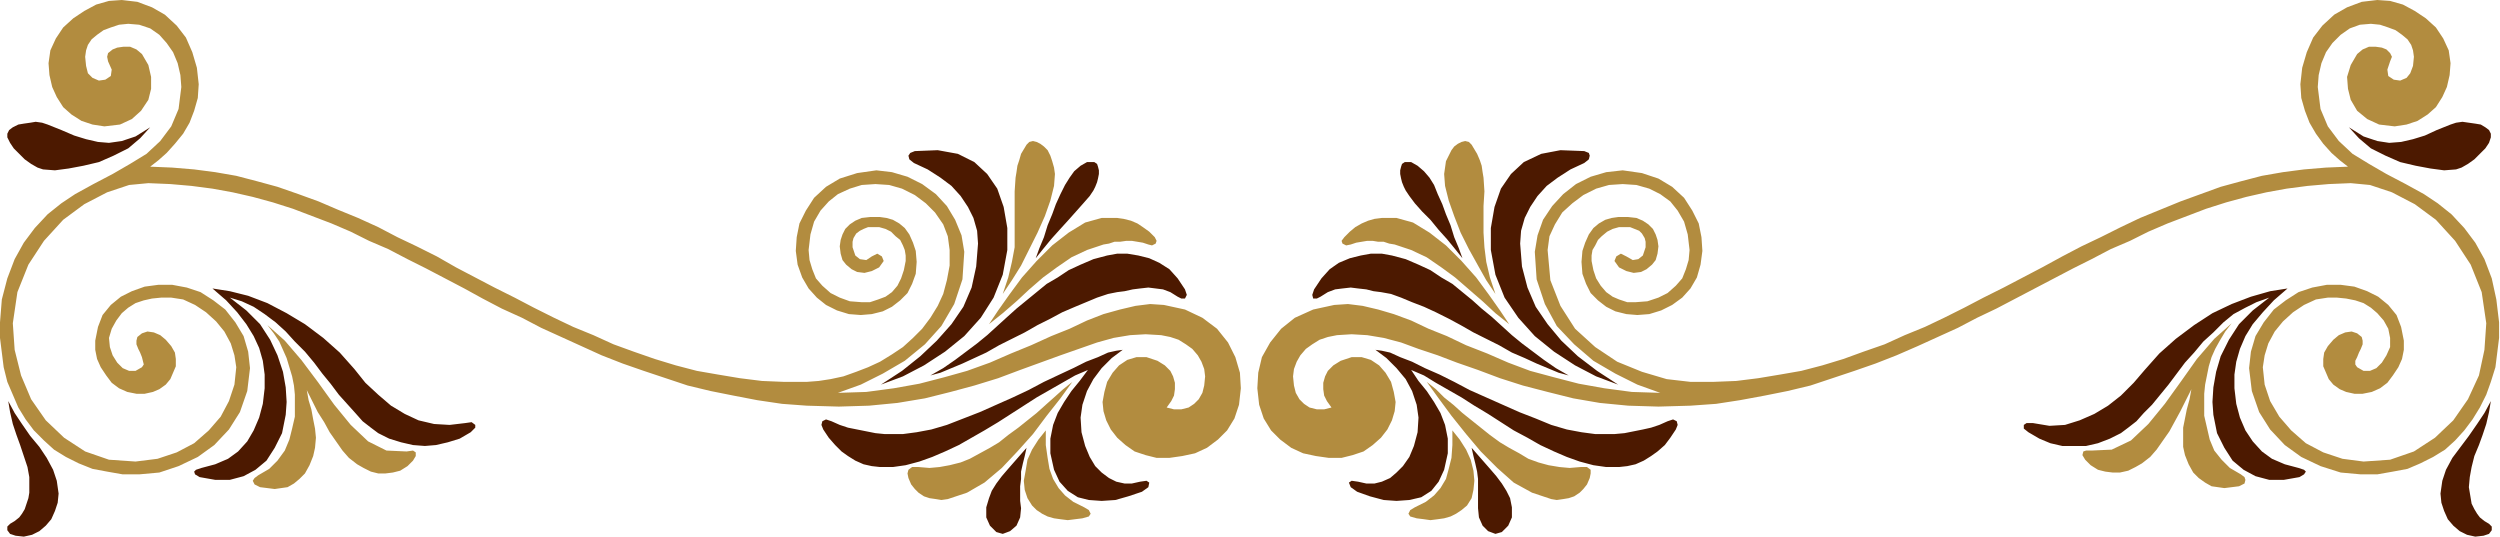 <?xml version="1.0" encoding="UTF-8" standalone="no"?>
<svg
   xmlns:dc="http://purl.org/dc/elements/1.1/"
   xmlns:cc="http://creativecommons.org/ns#"
   xmlns:rdf="http://www.w3.org/1999/02/22-rdf-syntax-ns#"
   xmlns:svg="http://www.w3.org/2000/svg"
   xmlns="http://www.w3.org/2000/svg"
   xmlns:sodipodi="http://sodipodi.sourceforge.net/DTD/sodipodi-0.dtd"
   xmlns:inkscape="http://www.inkscape.org/namespaces/inkscape"
   version="1.0"
   width="69.342mm"
   height="14.884mm"
   id="svg11"
   sodipodi:docname="BBL00125.WMF">
  <sodipodi:namedview
     pagecolor="#ffffff"
     bordercolor="#666666"
     borderopacity="1"
     objecttolerance="10"
     gridtolerance="10"
     guidetolerance="10"
     inkscape:pageopacity="0"
     inkscape:pageshadow="2"
     inkscape:window-width="640"
     inkscape:window-height="480"
     id="namedview13" />
  <defs
     id="defs3">
    <pattern
       id="WMFhbasepattern"
       patternUnits="userSpaceOnUse"
       width="6"
       height="6"
       x="0"
       y="0" />
  </defs>
  <path
     style="fill:#b28c3f;fill-rule:evenodd;fill-opacity:1;stroke:none;"
     d="  M 14.88,38.496   L 15.072,38.208   L 14.976,37.824   L 14.88,37.44   L 14.688,36.96   L 14.496,36.576   L 14.304,36.096   L 14.304,35.712   L 14.4,35.328   L 14.88,34.944   L 15.456,34.752   L 16.128,34.848   L 16.8,35.136   L 17.376,35.616   L 17.952,36.288   L 18.336,36.96   L 18.432,37.632   L 18.432,38.4   L 18.144,39.072   L 17.856,39.744   L 17.376,40.32   L 16.704,40.8   L 16.032,41.088   L 15.168,41.28   L 14.304,41.28   L 13.344,41.088   L 12.48,40.704   L 11.712,40.128   L 11.136,39.36   L 10.56,38.496   L 10.176,37.632   L 9.984,36.672   L 9.984,35.712   L 10.272,34.272   L 10.752,33.024   L 11.616,31.968   L 12.672,31.104   L 13.824,30.528   L 15.168,30.048   L 16.608,29.856   L 18.048,29.856   L 19.584,30.144   L 21.024,30.624   L 22.368,31.488   L 23.616,32.448   L 24.672,33.792   L 25.536,35.232   L 26.016,36.864   L 26.208,38.592   L 25.92,40.992   L 25.152,43.2   L 24,45.024   L 22.464,46.656   L 20.736,47.904   L 18.72,48.864   L 16.704,49.536   L 14.592,49.728   L 12.864,49.728   L 11.232,49.44   L 9.696,49.152   L 8.256,48.576   L 6.912,47.904   L 5.664,47.136   L 4.608,46.176   L 3.552,45.12   L 2.688,43.968   L 1.92,42.72   L 1.344,41.376   L 0.768,40.032   L 0.384,38.496   L 0.192,36.96   L 0,35.424   L 0,33.792   L 0.192,31.392   L 0.768,29.184   L 1.536,27.168   L 2.496,25.44   L 3.648,23.904   L 4.992,22.464   L 6.432,21.312   L 7.872,20.352   L 9.792,19.296   L 11.808,18.24   L 13.632,17.184   L 15.36,16.128   L 16.8,14.784   L 17.952,13.248   L 18.72,11.424   L 19.008,9.12   L 18.912,7.872   L 18.624,6.624   L 18.144,5.472   L 17.472,4.512   L 16.704,3.648   L 15.744,2.976   L 14.592,2.592   L 13.44,2.496   L 12.48,2.592   L 11.616,2.88   L 10.848,3.168   L 10.176,3.648   L 9.6,4.128   L 9.216,4.704   L 9.024,5.28   L 8.928,5.952   L 9.024,6.912   L 9.216,7.68   L 9.696,8.16   L 10.368,8.448   L 11.04,8.352   L 11.616,7.968   L 11.712,7.296   L 11.328,6.432   L 11.232,5.952   L 11.328,5.568   L 11.808,5.184   L 12.288,4.992   L 12.96,4.896   L 13.632,4.896   L 14.304,5.184   L 14.88,5.664   L 15.552,6.816   L 15.84,8.064   L 15.84,9.312   L 15.552,10.464   L 14.784,11.616   L 13.824,12.48   L 12.576,13.056   L 10.944,13.248   L 9.696,13.056   L 8.544,12.672   L 7.488,12   L 6.624,11.232   L 5.952,10.176   L 5.472,9.12   L 5.184,7.872   L 5.088,6.624   L 5.28,5.28   L 5.856,4.032   L 6.624,2.88   L 7.68,1.92   L 8.832,1.152   L 10.08,0.48   L 11.424,0.096   L 12.768,0   L 14.4,0.192   L 15.936,0.768   L 17.28,1.536   L 18.528,2.688   L 19.488,3.936   L 20.16,5.472   L 20.64,7.104   L 20.832,8.832   L 20.736,10.272   L 20.352,11.616   L 19.872,12.864   L 19.2,14.016   L 18.336,15.072   L 17.472,16.032   L 16.608,16.8   L 15.744,17.472   L 18.048,17.568   L 20.352,17.76   L 22.56,18.048   L 24.768,18.432   L 26.976,19.008   L 29.088,19.584   L 31.296,20.352   L 33.408,21.12   L 35.424,21.984   L 37.536,22.848   L 39.648,23.808   L 41.664,24.864   L 43.68,25.824   L 45.792,26.88   L 47.808,28.032   L 49.824,29.088   L 51.84,30.144   L 53.952,31.2   L 55.968,32.256   L 58.08,33.312   L 60.096,34.272   L 62.208,35.136   L 64.32,36.096   L 66.432,36.864   L 68.64,37.632   L 70.848,38.304   L 73.056,38.88   L 75.264,39.264   L 77.568,39.648   L 79.872,39.936   L 82.176,40.032   L 84.576,40.032   L 85.824,39.936   L 87.072,39.744   L 88.416,39.456   L 89.76,38.976   L 91.008,38.496   L 92.256,37.92   L 93.504,37.152   L 94.656,36.384   L 95.712,35.424   L 96.672,34.464   L 97.536,33.312   L 98.304,32.064   L 98.88,30.816   L 99.264,29.376   L 99.552,27.84   L 99.552,26.208   L 99.36,24.768   L 98.88,23.52   L 98.016,22.272   L 97.056,21.312   L 95.904,20.448   L 94.56,19.776   L 93.216,19.392   L 91.776,19.296   L 90.336,19.392   L 89.088,19.776   L 87.84,20.352   L 86.88,21.12   L 86.016,22.08   L 85.344,23.232   L 84.96,24.576   L 84.768,26.208   L 84.864,27.264   L 85.152,28.224   L 85.536,29.184   L 86.208,29.952   L 87.072,30.72   L 88.032,31.2   L 89.088,31.584   L 90.336,31.68   L 91.2,31.68   L 92.064,31.392   L 92.832,31.104   L 93.504,30.624   L 94.08,29.952   L 94.464,29.184   L 94.752,28.32   L 94.944,27.36   L 94.944,26.784   L 94.848,26.208   L 94.656,25.728   L 94.368,25.152   L 93.888,24.768   L 93.408,24.288   L 92.832,24   L 92.16,23.808   L 91.584,23.808   L 91.008,23.808   L 90.528,24   L 90.144,24.192   L 89.76,24.48   L 89.472,24.96   L 89.376,25.344   L 89.376,25.92   L 89.664,26.784   L 90.144,27.168   L 90.816,27.264   L 91.392,26.88   L 91.968,26.592   L 92.448,26.88   L 92.64,27.36   L 92.16,28.032   L 91.392,28.416   L 90.624,28.608   L 89.856,28.512   L 89.28,28.224   L 88.704,27.744   L 88.32,27.264   L 88.128,26.592   L 88.032,25.824   L 88.128,25.152   L 88.32,24.576   L 88.608,24   L 89.088,23.52   L 89.664,23.136   L 90.336,22.848   L 91.2,22.752   L 92.256,22.752   L 92.928,22.848   L 93.6,23.04   L 94.272,23.424   L 94.848,23.904   L 95.328,24.576   L 95.712,25.44   L 96,26.304   L 96.096,27.456   L 96,28.704   L 95.616,29.76   L 95.136,30.72   L 94.368,31.488   L 93.504,32.16   L 92.544,32.64   L 91.392,32.928   L 90.24,33.024   L 88.992,32.928   L 87.744,32.544   L 86.592,31.968   L 85.632,31.2   L 84.768,30.24   L 84.096,29.088   L 83.616,27.744   L 83.424,26.304   L 83.52,24.864   L 83.808,23.424   L 84.48,22.08   L 85.344,20.736   L 86.592,19.584   L 88.032,18.72   L 89.856,18.144   L 91.872,17.856   L 93.504,18.048   L 95.136,18.528   L 96.672,19.296   L 98.112,20.352   L 99.264,21.6   L 100.128,23.04   L 100.8,24.672   L 101.088,26.4   L 100.896,29.28   L 100.032,31.872   L 98.688,34.176   L 96.96,36.096   L 94.848,37.824   L 92.544,39.168   L 90.24,40.32   L 87.84,41.184   L 90.816,41.088   L 93.696,40.704   L 96.384,40.224   L 98.976,39.552   L 101.376,38.88   L 103.776,38.016   L 105.984,37.056   L 108.096,36.192   L 110.208,35.232   L 112.128,34.464   L 113.952,33.6   L 115.68,32.928   L 117.408,32.448   L 119.04,32.064   L 120.576,31.872   L 122.016,31.968   L 124.224,32.448   L 126.048,33.312   L 127.584,34.464   L 128.736,35.904   L 129.504,37.44   L 129.984,39.072   L 130.08,40.704   L 129.888,42.432   L 129.408,43.872   L 128.64,45.12   L 127.68,46.08   L 126.528,46.944   L 125.28,47.52   L 123.936,47.808   L 122.592,48   L 121.248,48   L 120.096,47.712   L 118.944,47.328   L 117.984,46.656   L 117.12,45.888   L 116.448,45.024   L 115.968,44.064   L 115.68,43.104   L 115.584,42.144   L 115.776,41.088   L 116.064,40.032   L 116.64,39.072   L 117.312,38.304   L 118.176,37.728   L 119.136,37.44   L 120.192,37.44   L 121.344,37.824   L 122.112,38.304   L 122.688,38.88   L 122.976,39.456   L 123.168,40.128   L 123.168,40.8   L 123.072,41.472   L 122.784,42.048   L 122.304,42.72   L 123.072,42.912   L 123.84,42.912   L 124.608,42.72   L 125.184,42.336   L 125.664,41.856   L 126.048,41.184   L 126.24,40.416   L 126.336,39.456   L 126.24,38.688   L 125.952,37.92   L 125.568,37.248   L 124.992,36.576   L 124.32,36.096   L 123.552,35.616   L 122.688,35.328   L 121.728,35.136   L 120.096,35.04   L 118.464,35.136   L 116.736,35.424   L 115.008,35.904   L 113.088,36.576   L 111.168,37.248   L 109.056,38.016   L 106.944,38.784   L 104.64,39.648   L 102.144,40.416   L 99.648,41.088   L 96.96,41.76   L 94.08,42.24   L 91.104,42.528   L 87.936,42.624   L 84.576,42.528   L 81.984,42.336   L 79.392,41.952   L 76.896,41.472   L 74.496,40.992   L 72.096,40.416   L 69.792,39.648   L 67.488,38.88   L 65.28,38.112   L 63.072,37.248   L 60.96,36.288   L 58.848,35.328   L 56.736,34.368   L 54.72,33.312   L 52.608,32.352   L 50.592,31.296   L 48.672,30.24   L 46.656,29.184   L 44.64,28.128   L 42.72,27.168   L 40.704,26.112   L 38.688,25.248   L 36.768,24.288   L 34.752,23.424   L 32.736,22.656   L 30.72,21.888   L 28.608,21.216   L 26.496,20.64   L 24.384,20.16   L 22.272,19.776   L 20.064,19.488   L 17.856,19.296   L 15.552,19.2   L 13.536,19.392   L 11.232,20.16   L 8.832,21.408   L 6.624,23.04   L 4.608,25.248   L 2.976,27.744   L 1.824,30.624   L 1.344,33.888   L 1.536,36.672   L 2.208,39.36   L 3.264,41.856   L 4.8,44.064   L 6.72,45.888   L 8.928,47.328   L 11.424,48.192   L 14.208,48.384   L 16.512,48.096   L 18.528,47.424   L 20.352,46.464   L 21.888,45.12   L 23.136,43.68   L 24,42.048   L 24.576,40.32   L 24.768,38.496   L 24.576,37.248   L 24.192,36   L 23.52,34.752   L 22.656,33.696   L 21.6,32.736   L 20.448,31.968   L 19.2,31.392   L 17.952,31.2   L 16.896,31.2   L 15.936,31.296   L 15.072,31.488   L 14.208,31.776   L 13.44,32.256   L 12.768,32.832   L 12.192,33.6   L 11.712,34.464   L 11.424,35.424   L 11.52,36.384   L 11.808,37.248   L 12.288,38.016   L 12.864,38.592   L 13.536,38.88   L 14.208,38.88   L 14.88,38.496  z    M 247.104,38.496   L 246.912,38.208   L 246.912,37.824   L 247.104,37.44   L 247.296,36.96   L 247.488,36.576   L 247.68,36.096   L 247.68,35.712   L 247.584,35.328   L 247.104,34.944   L 246.528,34.752   L 245.856,34.848   L 245.184,35.136   L 244.608,35.616   L 244.032,36.288   L 243.648,36.96   L 243.552,37.632   L 243.552,38.4   L 243.84,39.072   L 244.128,39.744   L 244.608,40.32   L 245.28,40.8   L 245.952,41.088   L 246.816,41.28   L 247.68,41.28   L 248.64,41.088   L 249.504,40.704   L 250.272,40.128   L 250.848,39.36   L 251.424,38.496   L 251.808,37.632   L 252,36.672   L 252,35.712   L 251.712,34.272   L 251.232,33.024   L 250.368,31.968   L 249.312,31.104   L 248.16,30.528   L 246.816,30.048   L 245.376,29.856   L 243.936,29.856   L 242.4,30.144   L 240.96,30.624   L 239.616,31.488   L 238.368,32.448   L 237.312,33.792   L 236.448,35.232   L 235.968,36.864   L 235.776,38.592   L 236.064,40.992   L 236.832,43.2   L 237.984,45.024   L 239.52,46.656   L 241.248,47.904   L 243.264,48.864   L 245.376,49.536   L 247.488,49.728   L 249.216,49.728   L 250.848,49.44   L 252.384,49.152   L 253.728,48.576   L 255.072,47.904   L 256.32,47.136   L 257.376,46.176   L 258.336,45.12   L 259.2,43.968   L 259.968,42.72   L 260.64,41.376   L 261.12,40.032   L 261.6,38.496   L 261.792,36.96   L 261.984,35.424   L 261.984,33.792   L 261.696,31.392   L 261.216,29.184   L 260.448,27.168   L 259.488,25.44   L 258.336,23.904   L 256.992,22.464   L 255.552,21.312   L 254.112,20.352   L 252.192,19.296   L 250.176,18.24   L 248.352,17.184   L 246.624,16.128   L 245.184,14.784   L 244.032,13.248   L 243.264,11.424   L 242.976,9.12   L 243.072,7.872   L 243.36,6.624   L 243.84,5.472   L 244.512,4.512   L 245.376,3.648   L 246.336,2.976   L 247.392,2.592   L 248.544,2.496   L 249.504,2.592   L 250.368,2.88   L 251.136,3.168   L 251.808,3.648   L 252.384,4.128   L 252.768,4.704   L 252.96,5.28   L 253.056,5.952   L 252.96,6.912   L 252.672,7.68   L 252.288,8.16   L 251.616,8.448   L 250.944,8.352   L 250.368,7.968   L 250.272,7.296   L 250.56,6.432   L 250.752,5.952   L 250.56,5.568   L 250.176,5.184   L 249.696,4.992   L 249.024,4.896   L 248.352,4.896   L 247.68,5.184   L 247.104,5.664   L 246.432,6.816   L 246.048,8.064   L 246.144,9.312   L 246.432,10.464   L 247.104,11.616   L 248.16,12.48   L 249.408,13.056   L 251.04,13.248   L 252.288,13.056   L 253.44,12.672   L 254.496,12   L 255.36,11.232   L 256.032,10.176   L 256.512,9.12   L 256.8,7.872   L 256.896,6.624   L 256.704,5.28   L 256.128,4.032   L 255.36,2.88   L 254.304,1.92   L 253.152,1.152   L 251.904,0.48   L 250.56,0.096   L 249.216,0   L 247.584,0.192   L 246.048,0.768   L 244.704,1.536   L 243.456,2.688   L 242.496,3.936   L 241.824,5.472   L 241.344,7.104   L 241.152,8.832   L 241.248,10.272   L 241.632,11.616   L 242.112,12.864   L 242.784,14.016   L 243.552,15.072   L 244.416,16.032   L 245.28,16.8   L 246.144,17.472   L 243.84,17.568   L 241.536,17.76   L 239.328,18.048   L 237.12,18.432   L 234.912,19.008   L 232.8,19.584   L 230.688,20.352   L 228.576,21.12   L 226.464,21.984   L 224.352,22.848   L 222.336,23.808   L 220.224,24.864   L 218.208,25.824   L 216.192,26.88   L 214.08,28.032   L 212.064,29.088   L 210.048,30.144   L 207.936,31.2   L 205.92,32.256   L 203.808,33.312   L 201.792,34.272   L 199.68,35.136   L 197.568,36.096   L 195.36,36.864   L 193.248,37.632   L 191.04,38.304   L 188.832,38.88   L 186.624,39.264   L 184.32,39.648   L 182.016,39.936   L 179.616,40.032   L 177.216,40.032   L 174.72,39.744   L 172.128,38.976   L 169.536,37.92   L 167.232,36.384   L 165.12,34.464   L 163.584,32.064   L 162.528,29.376   L 162.24,26.208   L 162.432,24.768   L 163.008,23.52   L 163.776,22.272   L 164.832,21.312   L 165.984,20.448   L 167.328,19.776   L 168.672,19.392   L 170.112,19.296   L 171.552,19.392   L 172.896,19.776   L 174.048,20.352   L 175.104,21.12   L 175.872,22.08   L 176.544,23.232   L 176.928,24.576   L 177.12,26.208   L 177.024,27.264   L 176.736,28.224   L 176.352,29.184   L 175.68,29.952   L 174.816,30.72   L 173.856,31.2   L 172.704,31.584   L 171.456,31.68   L 170.592,31.68   L 169.728,31.392   L 169.056,31.104   L 168.384,30.624   L 167.808,29.952   L 167.328,29.184   L 167.04,28.32   L 166.848,27.36   L 166.848,26.784   L 166.944,26.208   L 167.232,25.728   L 167.52,25.152   L 167.904,24.768   L 168.48,24.288   L 169.056,24   L 169.728,23.808   L 170.304,23.808   L 170.88,23.808   L 171.36,24   L 171.84,24.192   L 172.128,24.48   L 172.416,24.96   L 172.512,25.344   L 172.512,25.92   L 172.224,26.784   L 171.744,27.168   L 171.168,27.264   L 170.496,26.88   L 169.92,26.592   L 169.44,26.88   L 169.248,27.36   L 169.728,28.032   L 170.496,28.416   L 171.264,28.608   L 172.032,28.512   L 172.608,28.224   L 173.184,27.744   L 173.568,27.264   L 173.76,26.592   L 173.856,25.824   L 173.76,25.152   L 173.568,24.576   L 173.28,24   L 172.8,23.52   L 172.224,23.136   L 171.552,22.848   L 170.688,22.752   L 169.632,22.752   L 168.96,22.848   L 168.288,23.04   L 167.616,23.424   L 167.04,23.904   L 166.56,24.576   L 166.176,25.44   L 165.888,26.304   L 165.792,27.456   L 165.888,28.704   L 166.272,29.76   L 166.752,30.72   L 167.52,31.488   L 168.384,32.16   L 169.344,32.64   L 170.496,32.928   L 171.648,33.024   L 172.896,32.928   L 174.144,32.544   L 175.296,31.968   L 176.352,31.2   L 177.216,30.24   L 177.888,29.088   L 178.272,27.744   L 178.464,26.304   L 178.368,24.864   L 178.08,23.424   L 177.408,22.08   L 176.544,20.736   L 175.296,19.584   L 173.856,18.72   L 172.128,18.144   L 170.112,17.856   L 168.384,18.048   L 166.752,18.528   L 165.216,19.296   L 163.872,20.352   L 162.72,21.6   L 161.76,23.04   L 161.184,24.672   L 160.896,26.4   L 161.088,29.28   L 161.952,31.872   L 163.2,34.176   L 165.024,36.096   L 167.04,37.824   L 169.344,39.168   L 171.648,40.32   L 174.048,41.184   L 171.072,41.088   L 168.192,40.704   L 165.504,40.224   L 162.912,39.552   L 160.416,38.88   L 158.112,38.016   L 155.904,37.056   L 153.696,36.192   L 151.68,35.232   L 149.76,34.464   L 147.936,33.6   L 146.112,32.928   L 144.48,32.448   L 142.848,32.064   L 141.312,31.872   L 139.872,31.968   L 137.664,32.448   L 135.744,33.312   L 134.304,34.464   L 133.152,35.904   L 132.288,37.44   L 131.904,39.072   L 131.808,40.704   L 132,42.432   L 132.48,43.872   L 133.248,45.12   L 134.208,46.08   L 135.36,46.944   L 136.608,47.52   L 137.952,47.808   L 139.296,48   L 140.64,48   L 141.792,47.712   L 142.944,47.328   L 143.904,46.656   L 144.768,45.888   L 145.44,45.024   L 145.92,44.064   L 146.208,43.104   L 146.304,42.144   L 146.112,41.088   L 145.824,40.032   L 145.248,39.072   L 144.576,38.304   L 143.712,37.728   L 142.752,37.44   L 141.696,37.44   L 140.544,37.824   L 139.776,38.304   L 139.2,38.88   L 138.912,39.456   L 138.72,40.128   L 138.72,40.8   L 138.816,41.472   L 139.104,42.048   L 139.584,42.72   L 138.816,42.912   L 138.048,42.912   L 137.28,42.72   L 136.704,42.336   L 136.224,41.856   L 135.84,41.184   L 135.648,40.416   L 135.552,39.456   L 135.648,38.688   L 135.936,37.92   L 136.32,37.248   L 136.896,36.576   L 137.568,36.096   L 138.336,35.616   L 139.2,35.328   L 140.16,35.136   L 141.696,35.04   L 143.328,35.136   L 145.056,35.424   L 146.88,35.904   L 148.704,36.576   L 150.72,37.248   L 152.736,38.016   L 154.944,38.784   L 157.248,39.648   L 159.648,40.416   L 162.24,41.088   L 164.928,41.76   L 167.712,42.24   L 170.688,42.528   L 173.856,42.624   L 177.216,42.528   L 179.904,42.336   L 182.4,41.952   L 184.992,41.472   L 187.392,40.992   L 189.792,40.416   L 192.096,39.648   L 194.4,38.88   L 196.608,38.112   L 198.816,37.248   L 201.024,36.288   L 203.136,35.328   L 205.248,34.368   L 207.264,33.312   L 209.28,32.352   L 211.296,31.296   L 213.312,30.24   L 215.328,29.184   L 217.344,28.128   L 219.264,27.168   L 221.28,26.112   L 223.296,25.248   L 225.216,24.288   L 227.232,23.424   L 229.248,22.656   L 231.264,21.888   L 233.376,21.216   L 235.488,20.64   L 237.6,20.16   L 239.712,19.776   L 241.92,19.488   L 244.128,19.296   L 246.432,19.2   L 248.448,19.392   L 250.752,20.16   L 253.152,21.408   L 255.36,23.04   L 257.376,25.248   L 259.008,27.744   L 260.16,30.624   L 260.64,33.888   L 260.448,36.672   L 259.872,39.36   L 258.72,41.856   L 257.184,44.064   L 255.264,45.888   L 253.056,47.328   L 250.56,48.192   L 247.776,48.384   L 245.568,48.096   L 243.552,47.424   L 241.728,46.464   L 240.192,45.12   L 238.944,43.68   L 237.984,42.048   L 237.408,40.32   L 237.216,38.496   L 237.408,37.248   L 237.792,36   L 238.464,34.752   L 239.328,33.696   L 240.384,32.736   L 241.536,31.968   L 242.784,31.392   L 244.032,31.2   L 244.992,31.2   L 245.952,31.296   L 246.912,31.488   L 247.776,31.776   L 248.544,32.256   L 249.216,32.832   L 249.888,33.6   L 250.368,34.464   L 250.56,35.424   L 250.56,36.384   L 250.176,37.248   L 249.696,38.016   L 249.12,38.592   L 248.448,38.88   L 247.776,38.88   L 247.104,38.496  z   "
     id="path5" />
  <path
     style="fill:#4c1900;fill-rule:evenodd;fill-opacity:1;stroke:none;"
     d="  M 107.616,46.944   L 106.944,47.712   L 106.272,48.48   L 105.6,49.248   L 105.024,49.92   L 104.448,50.688   L 103.968,51.456   L 103.68,52.224   L 103.392,53.184   L 103.392,54.24   L 103.776,55.104   L 104.448,55.776   L 105.12,55.968   L 105.888,55.68   L 106.56,55.104   L 106.944,54.24   L 107.04,53.28   L 106.944,52.512   L 106.944,51.744   L 106.944,50.976   L 107.04,50.208   L 107.04,49.44   L 107.232,48.576   L 107.424,47.808   L 107.616,46.944  z    M 117.696,36.672   L 117.024,36.768   L 116.16,36.96   L 115.104,37.44   L 113.856,37.92   L 112.512,38.592   L 111.072,39.264   L 109.44,40.032   L 107.808,40.896   L 106.176,41.664   L 104.448,42.432   L 102.72,43.2   L 100.992,43.872   L 99.264,44.544   L 97.632,45.024   L 96.096,45.312   L 94.656,45.504   L 93.696,45.504   L 92.736,45.504   L 91.776,45.408   L 90.816,45.216   L 89.856,45.024   L 88.896,44.832   L 88.032,44.544   L 87.168,44.16   L 86.592,43.968   L 86.208,44.16   L 86.112,44.544   L 86.304,45.024   L 86.88,45.888   L 87.552,46.656   L 88.224,47.328   L 88.896,47.808   L 89.664,48.288   L 90.528,48.672   L 91.392,48.864   L 92.256,48.96   L 93.6,48.96   L 94.944,48.768   L 96.384,48.384   L 97.728,47.904   L 99.072,47.328   L 100.512,46.656   L 101.856,45.888   L 103.2,45.12   L 104.64,44.256   L 105.984,43.392   L 107.328,42.528   L 108.672,41.664   L 110.016,40.896   L 111.36,40.128   L 112.704,39.36   L 114.048,38.784   L 113.184,39.936   L 112.32,40.992   L 111.552,42.144   L 110.88,43.296   L 110.4,44.544   L 110.112,45.984   L 110.112,47.52   L 110.496,49.248   L 111.072,50.496   L 111.936,51.456   L 112.992,52.128   L 114.144,52.416   L 115.488,52.512   L 116.928,52.416   L 118.272,52.032   L 119.712,51.552   L 120.384,51.072   L 120.48,50.592   L 120.192,50.4   L 119.52,50.496   L 118.656,50.688   L 117.888,50.688   L 117.024,50.496   L 116.256,50.112   L 115.488,49.536   L 114.816,48.864   L 114.24,47.904   L 113.76,46.752   L 113.376,45.312   L 113.28,43.776   L 113.472,42.432   L 113.952,40.992   L 114.624,39.744   L 115.488,38.592   L 116.544,37.536   L 117.696,36.672  z    M 108.576,27.072   L 109.344,26.112   L 110.208,25.056   L 111.072,24.096   L 112.032,23.04   L 112.8,22.176   L 113.568,21.312   L 114.24,20.544   L 114.624,19.968   L 114.816,19.584   L 115.008,19.104   L 115.104,18.72   L 115.2,18.24   L 115.2,17.856   L 115.104,17.472   L 115.008,17.184   L 114.72,16.992   L 113.952,16.992   L 113.28,17.376   L 112.608,17.952   L 112.128,18.624   L 111.648,19.392   L 111.168,20.352   L 110.688,21.408   L 110.304,22.464   L 109.824,23.616   L 109.44,24.864   L 108.96,26.016   L 108.576,27.072  z    M 97.536,39.36   L 98.592,39.072   L 99.744,38.592   L 100.896,38.112   L 102.144,37.536   L 103.392,36.96   L 104.736,36.192   L 106.08,35.52   L 107.424,34.848   L 108.768,34.08   L 110.112,33.408   L 111.36,32.736   L 112.704,32.16   L 113.856,31.68   L 115.008,31.2   L 116.16,30.816   L 117.12,30.624   L 117.888,30.528   L 118.752,30.336   L 119.52,30.24   L 120.384,30.144   L 121.152,30.24   L 121.92,30.336   L 122.688,30.624   L 123.456,31.104   L 123.84,31.296   L 124.224,31.296   L 124.416,30.912   L 124.224,30.336   L 123.456,29.184   L 122.592,28.224   L 121.536,27.552   L 120.48,27.072   L 119.328,26.784   L 118.176,26.592   L 117.12,26.592   L 116.064,26.784   L 114.624,27.168   L 113.28,27.744   L 112.032,28.32   L 110.88,29.088   L 109.728,29.76   L 108.672,30.624   L 107.616,31.488   L 106.56,32.352   L 105.6,33.216   L 104.544,34.176   L 103.488,35.136   L 102.432,36   L 101.28,36.864   L 100.128,37.728   L 98.88,38.592   L 97.536,39.36  z    M 92.352,40.32   L 94.56,38.88   L 96.48,37.344   L 98.208,35.712   L 99.744,33.984   L 100.992,32.16   L 101.856,30.144   L 102.336,27.936   L 102.528,25.536   L 102.432,24.192   L 102.048,22.848   L 101.472,21.696   L 100.704,20.544   L 99.744,19.488   L 98.592,18.624   L 97.248,17.76   L 95.808,17.088   L 95.328,16.704   L 95.232,16.32   L 95.424,16.032   L 95.904,15.84   L 98.304,15.744   L 100.416,16.128   L 102.144,16.992   L 103.488,18.24   L 104.544,19.776   L 105.216,21.696   L 105.6,23.904   L 105.6,26.208   L 105.12,28.8   L 104.16,31.2   L 102.816,33.312   L 101.088,35.232   L 99.072,36.864   L 96.864,38.304   L 94.656,39.456   L 92.352,40.32  z    M 22.272,30.24   L 24.096,30.528   L 26.016,31.008   L 28.032,31.776   L 30.048,32.832   L 31.968,33.984   L 33.888,35.424   L 35.616,36.96   L 37.152,38.688   L 38.304,40.128   L 39.648,41.376   L 40.992,42.528   L 42.432,43.392   L 43.872,44.064   L 45.504,44.448   L 47.136,44.544   L 48.768,44.352   L 49.44,44.256   L 49.824,44.544   L 49.824,44.832   L 49.344,45.312   L 48.192,45.984   L 46.944,46.368   L 45.696,46.656   L 44.544,46.752   L 43.296,46.656   L 42.048,46.368   L 40.8,45.984   L 39.648,45.408   L 38.88,44.832   L 38.016,44.16   L 37.248,43.296   L 36.384,42.336   L 35.52,41.376   L 34.656,40.224   L 33.792,39.168   L 32.928,38.016   L 31.968,36.864   L 30.912,35.808   L 29.952,34.752   L 28.896,33.792   L 27.744,32.928   L 26.592,32.16   L 25.344,31.584   L 24.096,31.2   L 25.824,32.544   L 27.264,33.984   L 28.32,35.616   L 29.088,37.248   L 29.664,38.976   L 29.952,40.608   L 30.048,42.144   L 29.952,43.488   L 29.568,45.408   L 28.8,46.944   L 27.936,48.288   L 26.784,49.248   L 25.536,49.92   L 24.096,50.304   L 22.56,50.304   L 20.928,50.016   L 20.448,49.728   L 20.352,49.44   L 20.544,49.248   L 21.12,49.056   L 22.56,48.672   L 23.904,48.096   L 24.96,47.328   L 25.92,46.272   L 26.592,45.12   L 27.168,43.776   L 27.552,42.336   L 27.744,40.704   L 27.744,39.264   L 27.552,37.824   L 27.168,36.48   L 26.592,35.232   L 25.824,33.984   L 24.864,32.736   L 23.712,31.488   L 22.272,30.24  z    M 0.864,42.048   L 1.536,43.296   L 2.304,44.448   L 3.168,45.696   L 4.128,46.848   L 4.896,48   L 5.568,49.248   L 5.952,50.4   L 6.144,51.744   L 6.048,52.704   L 5.76,53.568   L 5.376,54.432   L 4.8,55.104   L 4.128,55.68   L 3.36,56.064   L 2.496,56.256   L 1.632,56.16   L 1.056,55.968   L 0.768,55.584   L 0.768,55.2   L 1.056,54.912   L 1.536,54.624   L 2.016,54.24   L 2.304,53.856   L 2.592,53.376   L 2.784,52.8   L 2.976,52.224   L 3.072,51.648   L 3.072,51.072   L 3.072,50.016   L 2.88,48.96   L 2.496,47.808   L 2.112,46.656   L 1.728,45.6   L 1.344,44.448   L 1.056,43.2   L 0.864,42.048  z    M 15.744,13.344   L 14.688,14.496   L 13.44,15.552   L 11.904,16.32   L 10.368,16.992   L 8.736,17.376   L 7.2,17.664   L 5.76,17.856   L 4.512,17.76   L 3.936,17.568   L 3.264,17.184   L 2.592,16.704   L 2.016,16.128   L 1.44,15.552   L 1.056,14.976   L 0.768,14.4   L 0.768,14.016   L 0.96,13.632   L 1.344,13.344   L 1.92,13.056   L 2.496,12.96   L 3.168,12.864   L 3.744,12.768   L 4.416,12.864   L 4.992,13.056   L 6.432,13.632   L 7.776,14.208   L 9.024,14.592   L 10.272,14.88   L 11.424,14.976   L 12.768,14.784   L 14.208,14.304   L 15.744,13.344  z    M 261.12,42.048   L 260.448,43.296   L 259.68,44.448   L 258.816,45.696   L 257.952,46.848   L 257.088,48   L 256.416,49.248   L 256.032,50.4   L 255.84,51.744   L 255.936,52.704   L 256.224,53.568   L 256.608,54.432   L 257.184,55.104   L 257.856,55.68   L 258.624,56.064   L 259.488,56.256   L 260.352,56.16   L 260.928,55.968   L 261.216,55.584   L 261.216,55.2   L 260.928,54.912   L 260.448,54.624   L 259.968,54.24   L 259.68,53.856   L 259.392,53.376   L 259.104,52.8   L 259.008,52.224   L 258.912,51.648   L 258.816,51.072   L 258.912,50.016   L 259.104,48.96   L 259.392,47.808   L 259.872,46.656   L 260.256,45.6   L 260.64,44.448   L 260.928,43.2   L 261.12,42.048  z    M 246.24,13.344   L 247.296,14.496   L 248.544,15.552   L 250.08,16.32   L 251.616,16.992   L 253.248,17.376   L 254.784,17.664   L 256.224,17.856   L 257.472,17.76   L 258.048,17.568   L 258.72,17.184   L 259.392,16.704   L 259.968,16.128   L 260.544,15.552   L 260.928,14.976   L 261.12,14.4   L 261.12,14.016   L 260.928,13.632   L 260.544,13.344   L 260.064,13.056   L 259.488,12.96   L 258.816,12.864   L 258.144,12.768   L 257.472,12.864   L 256.896,13.056   L 255.456,13.632   L 254.208,14.208   L 252.96,14.592   L 251.712,14.88   L 250.464,14.976   L 249.216,14.784   L 247.776,14.304   L 246.24,13.344  z    M 239.808,30.24   L 237.984,30.528   L 235.968,31.104   L 233.952,31.872   L 231.936,32.832   L 230.016,34.08   L 228.096,35.52   L 226.368,37.056   L 224.832,38.784   L 223.68,40.128   L 222.336,41.472   L 220.992,42.528   L 219.552,43.392   L 218.016,44.064   L 216.48,44.544   L 214.848,44.64   L 213.12,44.352   L 212.448,44.352   L 212.16,44.544   L 212.16,44.928   L 212.64,45.312   L 213.792,45.984   L 214.944,46.464   L 216.192,46.752   L 217.44,46.752   L 218.688,46.752   L 219.936,46.464   L 221.184,45.984   L 222.336,45.408   L 223.104,44.832   L 223.968,44.16   L 224.736,43.296   L 225.6,42.432   L 226.464,41.376   L 227.328,40.32   L 228.192,39.168   L 229.056,38.016   L 230.016,36.96   L 230.976,35.808   L 232.032,34.848   L 233.088,33.792   L 234.144,32.928   L 235.392,32.256   L 236.544,31.68   L 237.888,31.2   L 236.16,32.544   L 234.72,33.984   L 233.664,35.616   L 232.8,37.344   L 232.32,38.976   L 232.032,40.608   L 231.936,42.144   L 232.032,43.488   L 232.416,45.408   L 233.184,46.944   L 234.048,48.288   L 235.2,49.248   L 236.448,49.92   L 237.888,50.304   L 239.424,50.304   L 241.056,50.016   L 241.536,49.728   L 241.728,49.44   L 241.536,49.248   L 240.96,49.056   L 239.52,48.672   L 238.176,48.096   L 237.12,47.328   L 236.16,46.272   L 235.392,45.12   L 234.816,43.776   L 234.432,42.336   L 234.24,40.704   L 234.24,39.264   L 234.432,37.92   L 234.816,36.576   L 235.392,35.232   L 236.16,33.984   L 237.216,32.736   L 238.368,31.488   L 239.808,30.24  z    M 169.632,40.32   L 167.424,38.88   L 165.408,37.344   L 163.68,35.712   L 162.24,33.984   L 160.992,32.16   L 160.128,30.144   L 159.552,27.936   L 159.36,25.536   L 159.456,24.192   L 159.84,22.848   L 160.416,21.696   L 161.184,20.544   L 162.144,19.488   L 163.296,18.624   L 164.64,17.76   L 166.08,17.088   L 166.56,16.704   L 166.656,16.32   L 166.56,16.032   L 166.08,15.84   L 163.584,15.744   L 161.568,16.128   L 159.744,16.992   L 158.4,18.24   L 157.344,19.776   L 156.672,21.696   L 156.288,23.904   L 156.288,26.208   L 156.768,28.8   L 157.728,31.2   L 159.168,33.312   L 160.896,35.232   L 162.912,36.864   L 165.12,38.304   L 167.328,39.456   L 169.632,40.32  z    M 153.312,27.072   L 152.544,26.112   L 151.68,25.056   L 150.816,24.096   L 149.952,23.04   L 149.088,22.176   L 148.32,21.312   L 147.744,20.544   L 147.36,19.968   L 147.168,19.584   L 146.976,19.104   L 146.88,18.72   L 146.784,18.24   L 146.784,17.856   L 146.88,17.472   L 146.976,17.184   L 147.264,16.992   L 147.936,16.992   L 148.608,17.376   L 149.28,17.952   L 149.856,18.624   L 150.336,19.392   L 150.72,20.352   L 151.2,21.408   L 151.584,22.464   L 152.064,23.616   L 152.448,24.864   L 152.928,26.016   L 153.312,27.072  z    M 164.448,39.36   L 163.392,39.072   L 162.24,38.592   L 161.088,38.112   L 159.84,37.536   L 158.496,36.96   L 157.152,36.192   L 155.808,35.52   L 154.464,34.848   L 153.12,34.08   L 151.872,33.408   L 150.528,32.736   L 149.28,32.16   L 148.032,31.68   L 146.88,31.2   L 145.824,30.816   L 144.768,30.624   L 144,30.528   L 143.232,30.336   L 142.368,30.24   L 141.6,30.144   L 140.736,30.24   L 139.968,30.336   L 139.2,30.624   L 138.432,31.104   L 138.048,31.296   L 137.664,31.296   L 137.568,30.912   L 137.76,30.336   L 138.528,29.184   L 139.392,28.224   L 140.352,27.552   L 141.504,27.072   L 142.656,26.784   L 143.712,26.592   L 144.864,26.592   L 145.92,26.784   L 147.36,27.168   L 148.704,27.744   L 149.952,28.32   L 151.104,29.088   L 152.256,29.76   L 153.312,30.624   L 154.368,31.488   L 155.328,32.352   L 156.384,33.216   L 157.44,34.176   L 158.496,35.136   L 159.552,36   L 160.704,36.864   L 161.856,37.728   L 163.104,38.592   L 164.448,39.36  z    M 154.272,46.944   L 154.944,47.712   L 155.616,48.48   L 156.288,49.248   L 156.864,49.92   L 157.44,50.688   L 157.92,51.456   L 158.304,52.224   L 158.496,53.184   L 158.496,54.24   L 158.112,55.104   L 157.44,55.776   L 156.768,55.968   L 156,55.68   L 155.424,55.104   L 155.04,54.24   L 154.944,53.28   L 154.944,52.512   L 154.944,51.744   L 154.944,50.976   L 154.944,50.208   L 154.848,49.44   L 154.656,48.576   L 154.464,47.808   L 154.272,46.944  z    M 144.192,36.672   L 144.864,36.768   L 145.728,36.96   L 146.784,37.44   L 148.032,37.92   L 149.376,38.592   L 150.912,39.264   L 152.448,40.032   L 154.08,40.896   L 155.808,41.664   L 157.536,42.432   L 159.264,43.2   L 160.992,43.872   L 162.624,44.544   L 164.256,45.024   L 165.792,45.312   L 167.232,45.504   L 168.288,45.504   L 169.248,45.504   L 170.304,45.408   L 171.264,45.216   L 172.224,45.024   L 173.088,44.832   L 173.952,44.544   L 174.816,44.16   L 175.392,43.968   L 175.776,44.16   L 175.872,44.544   L 175.68,45.024   L 175.104,45.888   L 174.528,46.656   L 173.76,47.328   L 173.088,47.808   L 172.32,48.288   L 171.456,48.672   L 170.592,48.864   L 169.728,48.96   L 168.384,48.96   L 167.04,48.768   L 165.6,48.384   L 164.256,47.904   L 162.912,47.328   L 161.472,46.656   L 160.128,45.888   L 158.688,45.12   L 157.344,44.256   L 156,43.392   L 154.56,42.528   L 153.216,41.664   L 151.872,40.896   L 150.528,40.128   L 149.28,39.36   L 147.936,38.784   L 148.704,39.936   L 149.568,40.992   L 150.336,42.144   L 151.008,43.296   L 151.488,44.544   L 151.776,45.984   L 151.776,47.52   L 151.392,49.248   L 150.816,50.496   L 150.048,51.456   L 148.992,52.128   L 147.744,52.416   L 146.4,52.512   L 145.056,52.416   L 143.616,52.032   L 142.272,51.552   L 141.6,51.072   L 141.408,50.592   L 141.696,50.4   L 142.368,50.496   L 143.232,50.688   L 144.096,50.688   L 144.864,50.496   L 145.728,50.112   L 146.4,49.536   L 147.072,48.864   L 147.744,47.904   L 148.224,46.752   L 148.608,45.312   L 148.704,43.776   L 148.512,42.432   L 148.032,40.992   L 147.36,39.744   L 146.4,38.592   L 145.344,37.536   L 144.192,36.672  z   "
     id="path7" />
  <path
     style="fill:#b28c3f;fill-rule:evenodd;fill-opacity:1;stroke:none;"
     d="  M 112.416,40.032   L 111.168,41.76   L 109.728,43.584   L 108.288,45.504   L 106.656,47.328   L 105.024,49.056   L 103.2,50.592   L 101.376,51.648   L 99.36,52.32   L 98.688,52.416   L 98.112,52.32   L 97.44,52.224   L 96.864,52.032   L 96.288,51.648   L 95.904,51.264   L 95.52,50.784   L 95.232,50.112   L 95.136,49.632   L 95.232,49.248   L 95.616,48.96   L 96.288,48.96   L 97.44,49.056   L 98.496,48.96   L 99.552,48.768   L 100.704,48.48   L 101.664,48.096   L 102.72,47.52   L 103.776,46.944   L 104.736,46.368   L 105.696,45.6   L 106.752,44.832   L 107.712,44.064   L 108.672,43.296   L 109.632,42.432   L 110.496,41.664   L 111.456,40.8   L 112.416,40.032  z    M 109.632,45.12   L 109.632,46.656   L 109.824,48   L 110.016,49.152   L 110.4,50.208   L 110.976,51.168   L 111.648,51.936   L 112.512,52.608   L 113.664,53.184   L 114.144,53.472   L 114.336,53.856   L 114.144,54.144   L 113.472,54.336   L 112.704,54.432   L 111.936,54.528   L 111.168,54.432   L 110.496,54.336   L 109.824,54.144   L 109.248,53.856   L 108.672,53.472   L 108.192,52.992   L 107.712,52.224   L 107.424,51.36   L 107.328,50.4   L 107.52,49.344   L 107.712,48.192   L 108.192,47.136   L 108.864,46.08   L 109.632,45.12  z    M 103.68,33.984   L 105.12,32.832   L 106.56,31.584   L 107.904,30.336   L 109.344,29.088   L 110.784,28.032   L 112.32,26.976   L 113.952,26.208   L 115.68,25.632   L 116.256,25.536   L 116.832,25.344   L 117.408,25.344   L 118.08,25.248   L 118.656,25.248   L 119.232,25.344   L 119.808,25.44   L 120.384,25.632   L 120.768,25.728   L 121.152,25.536   L 121.248,25.248   L 121.056,24.864   L 120.48,24.288   L 119.808,23.808   L 119.232,23.424   L 118.56,23.136   L 117.792,22.944   L 117.12,22.848   L 116.352,22.848   L 115.488,22.848   L 113.76,23.328   L 112.032,24.384   L 110.304,25.728   L 108.672,27.36   L 107.136,29.088   L 105.792,30.912   L 104.64,32.544   L 103.68,33.984  z    M 105.12,30.816   L 106.08,29.376   L 107.04,27.84   L 107.904,26.112   L 108.768,24.384   L 109.536,22.656   L 110.112,21.024   L 110.496,19.488   L 110.592,18.24   L 110.496,17.568   L 110.304,16.896   L 110.112,16.32   L 109.824,15.744   L 109.44,15.36   L 109.056,15.072   L 108.672,14.88   L 108.288,14.784   L 107.904,14.88   L 107.616,15.168   L 107.328,15.648   L 107.04,16.128   L 106.848,16.8   L 106.656,17.376   L 106.56,18.048   L 106.464,18.624   L 106.368,20.064   L 106.368,21.6   L 106.368,22.944   L 106.368,24.384   L 106.368,25.92   L 106.08,27.456   L 105.696,29.088   L 105.12,30.816  z    M 32.16,40.896   L 32.352,41.952   L 32.64,42.912   L 32.832,43.968   L 33.024,44.928   L 33.12,45.888   L 33.024,46.944   L 32.832,47.808   L 32.448,48.768   L 31.968,49.632   L 31.392,50.208   L 30.816,50.688   L 30.144,51.072   L 29.472,51.168   L 28.8,51.264   L 28.032,51.168   L 27.264,51.072   L 26.688,50.784   L 26.496,50.4   L 26.688,50.112   L 27.072,49.824   L 28.224,49.152   L 29.088,48.288   L 29.856,47.232   L 30.336,46.08   L 30.624,44.928   L 30.912,43.68   L 30.912,42.432   L 30.912,41.376   L 30.816,40.416   L 30.624,39.456   L 30.336,38.496   L 30.048,37.536   L 29.664,36.672   L 29.28,35.808   L 28.704,34.944   L 28.032,34.08   L 29.856,35.712   L 31.584,37.728   L 33.312,40.032   L 35.04,42.432   L 36.768,44.544   L 38.592,46.272   L 40.512,47.232   L 42.624,47.328   L 43.296,47.232   L 43.584,47.424   L 43.584,47.808   L 43.296,48.288   L 42.72,48.864   L 41.952,49.344   L 41.184,49.536   L 40.416,49.632   L 39.648,49.632   L 38.88,49.44   L 38.112,49.056   L 37.44,48.672   L 36.576,48   L 35.904,47.232   L 35.232,46.272   L 34.56,45.312   L 33.984,44.256   L 33.312,43.2   L 32.736,42.048   L 32.16,40.896  z    M 156.768,30.816   L 155.808,29.376   L 154.944,27.84   L 153.984,26.112   L 153.12,24.384   L 152.448,22.656   L 151.872,21.024   L 151.488,19.488   L 151.392,18.24   L 151.488,17.568   L 151.584,16.896   L 151.872,16.32   L 152.16,15.744   L 152.448,15.36   L 152.832,15.072   L 153.216,14.88   L 153.6,14.784   L 153.984,14.88   L 154.272,15.168   L 154.56,15.648   L 154.848,16.128   L 155.136,16.8   L 155.328,17.376   L 155.424,18.048   L 155.52,18.624   L 155.616,20.064   L 155.52,21.6   L 155.52,22.944   L 155.52,24.384   L 155.616,25.92   L 155.808,27.456   L 156.192,29.088   L 156.768,30.816  z    M 158.208,33.984   L 156.768,32.832   L 155.424,31.584   L 153.984,30.336   L 152.544,29.088   L 151.104,28.032   L 149.568,26.976   L 147.936,26.208   L 146.208,25.632   L 145.632,25.536   L 145.056,25.344   L 144.48,25.344   L 143.904,25.248   L 143.328,25.248   L 142.752,25.344   L 142.176,25.44   L 141.6,25.632   L 141.12,25.728   L 140.736,25.536   L 140.64,25.248   L 140.928,24.864   L 141.504,24.288   L 142.08,23.808   L 142.752,23.424   L 143.424,23.136   L 144.096,22.944   L 144.864,22.848   L 145.632,22.848   L 146.4,22.848   L 148.128,23.328   L 149.856,24.384   L 151.584,25.728   L 153.216,27.36   L 154.752,29.088   L 156.096,30.912   L 157.248,32.544   L 158.208,33.984  z    M 152.256,45.12   L 152.256,46.656   L 152.16,48   L 151.872,49.152   L 151.584,50.208   L 151.008,51.168   L 150.336,51.936   L 149.472,52.608   L 148.32,53.184   L 147.84,53.472   L 147.648,53.856   L 147.84,54.144   L 148.512,54.336   L 149.28,54.432   L 149.952,54.528   L 150.72,54.432   L 151.392,54.336   L 152.064,54.144   L 152.64,53.856   L 153.216,53.472   L 153.792,52.992   L 154.272,52.224   L 154.464,51.36   L 154.56,50.4   L 154.464,49.344   L 154.176,48.192   L 153.696,47.136   L 153.024,46.08   L 152.256,45.12  z    M 149.568,40.032   L 150.816,41.76   L 152.16,43.584   L 153.696,45.504   L 155.232,47.328   L 156.96,49.056   L 158.688,50.592   L 160.608,51.648   L 162.624,52.32   L 163.2,52.416   L 163.872,52.32   L 164.448,52.224   L 165.024,52.032   L 165.6,51.648   L 165.984,51.264   L 166.368,50.784   L 166.656,50.112   L 166.752,49.632   L 166.752,49.248   L 166.368,48.96   L 165.696,48.96   L 164.544,49.056   L 163.488,48.96   L 162.336,48.768   L 161.28,48.48   L 160.224,48.096   L 159.264,47.52   L 158.208,46.944   L 157.248,46.368   L 156.192,45.6   L 155.232,44.832   L 154.272,44.064   L 153.312,43.296   L 152.352,42.432   L 151.392,41.664   L 150.528,40.8   L 149.568,40.032  z    M 229.728,40.8   L 229.536,41.856   L 229.248,42.912   L 229.056,43.872   L 228.864,44.832   L 228.864,45.888   L 228.864,46.848   L 229.056,47.712   L 229.44,48.672   L 229.92,49.536   L 230.496,50.112   L 231.168,50.592   L 231.84,50.976   L 232.512,51.072   L 233.184,51.168   L 233.952,51.072   L 234.72,50.976   L 235.296,50.688   L 235.392,50.304   L 235.296,50.016   L 234.912,49.728   L 233.76,49.056   L 232.896,48.192   L 232.128,47.232   L 231.648,46.08   L 231.36,44.832   L 231.072,43.584   L 231.072,42.432   L 231.072,41.28   L 231.168,40.32   L 231.36,39.36   L 231.552,38.4   L 231.84,37.44   L 232.224,36.576   L 232.704,35.712   L 233.28,34.752   L 233.952,33.888   L 232.128,35.52   L 230.304,37.632   L 228.672,39.936   L 226.944,42.336   L 225.216,44.448   L 223.392,46.176   L 221.376,47.136   L 219.264,47.232   L 218.688,47.232   L 218.4,47.328   L 218.304,47.712   L 218.592,48.192   L 219.168,48.768   L 219.936,49.248   L 220.704,49.44   L 221.472,49.536   L 222.24,49.536   L 223.104,49.344   L 223.872,48.96   L 224.544,48.576   L 225.408,47.904   L 226.08,47.136   L 226.752,46.176   L 227.424,45.216   L 228,44.16   L 228.576,43.104   L 229.152,41.952   L 229.728,40.8  z   "
     id="path9" />
</svg>

